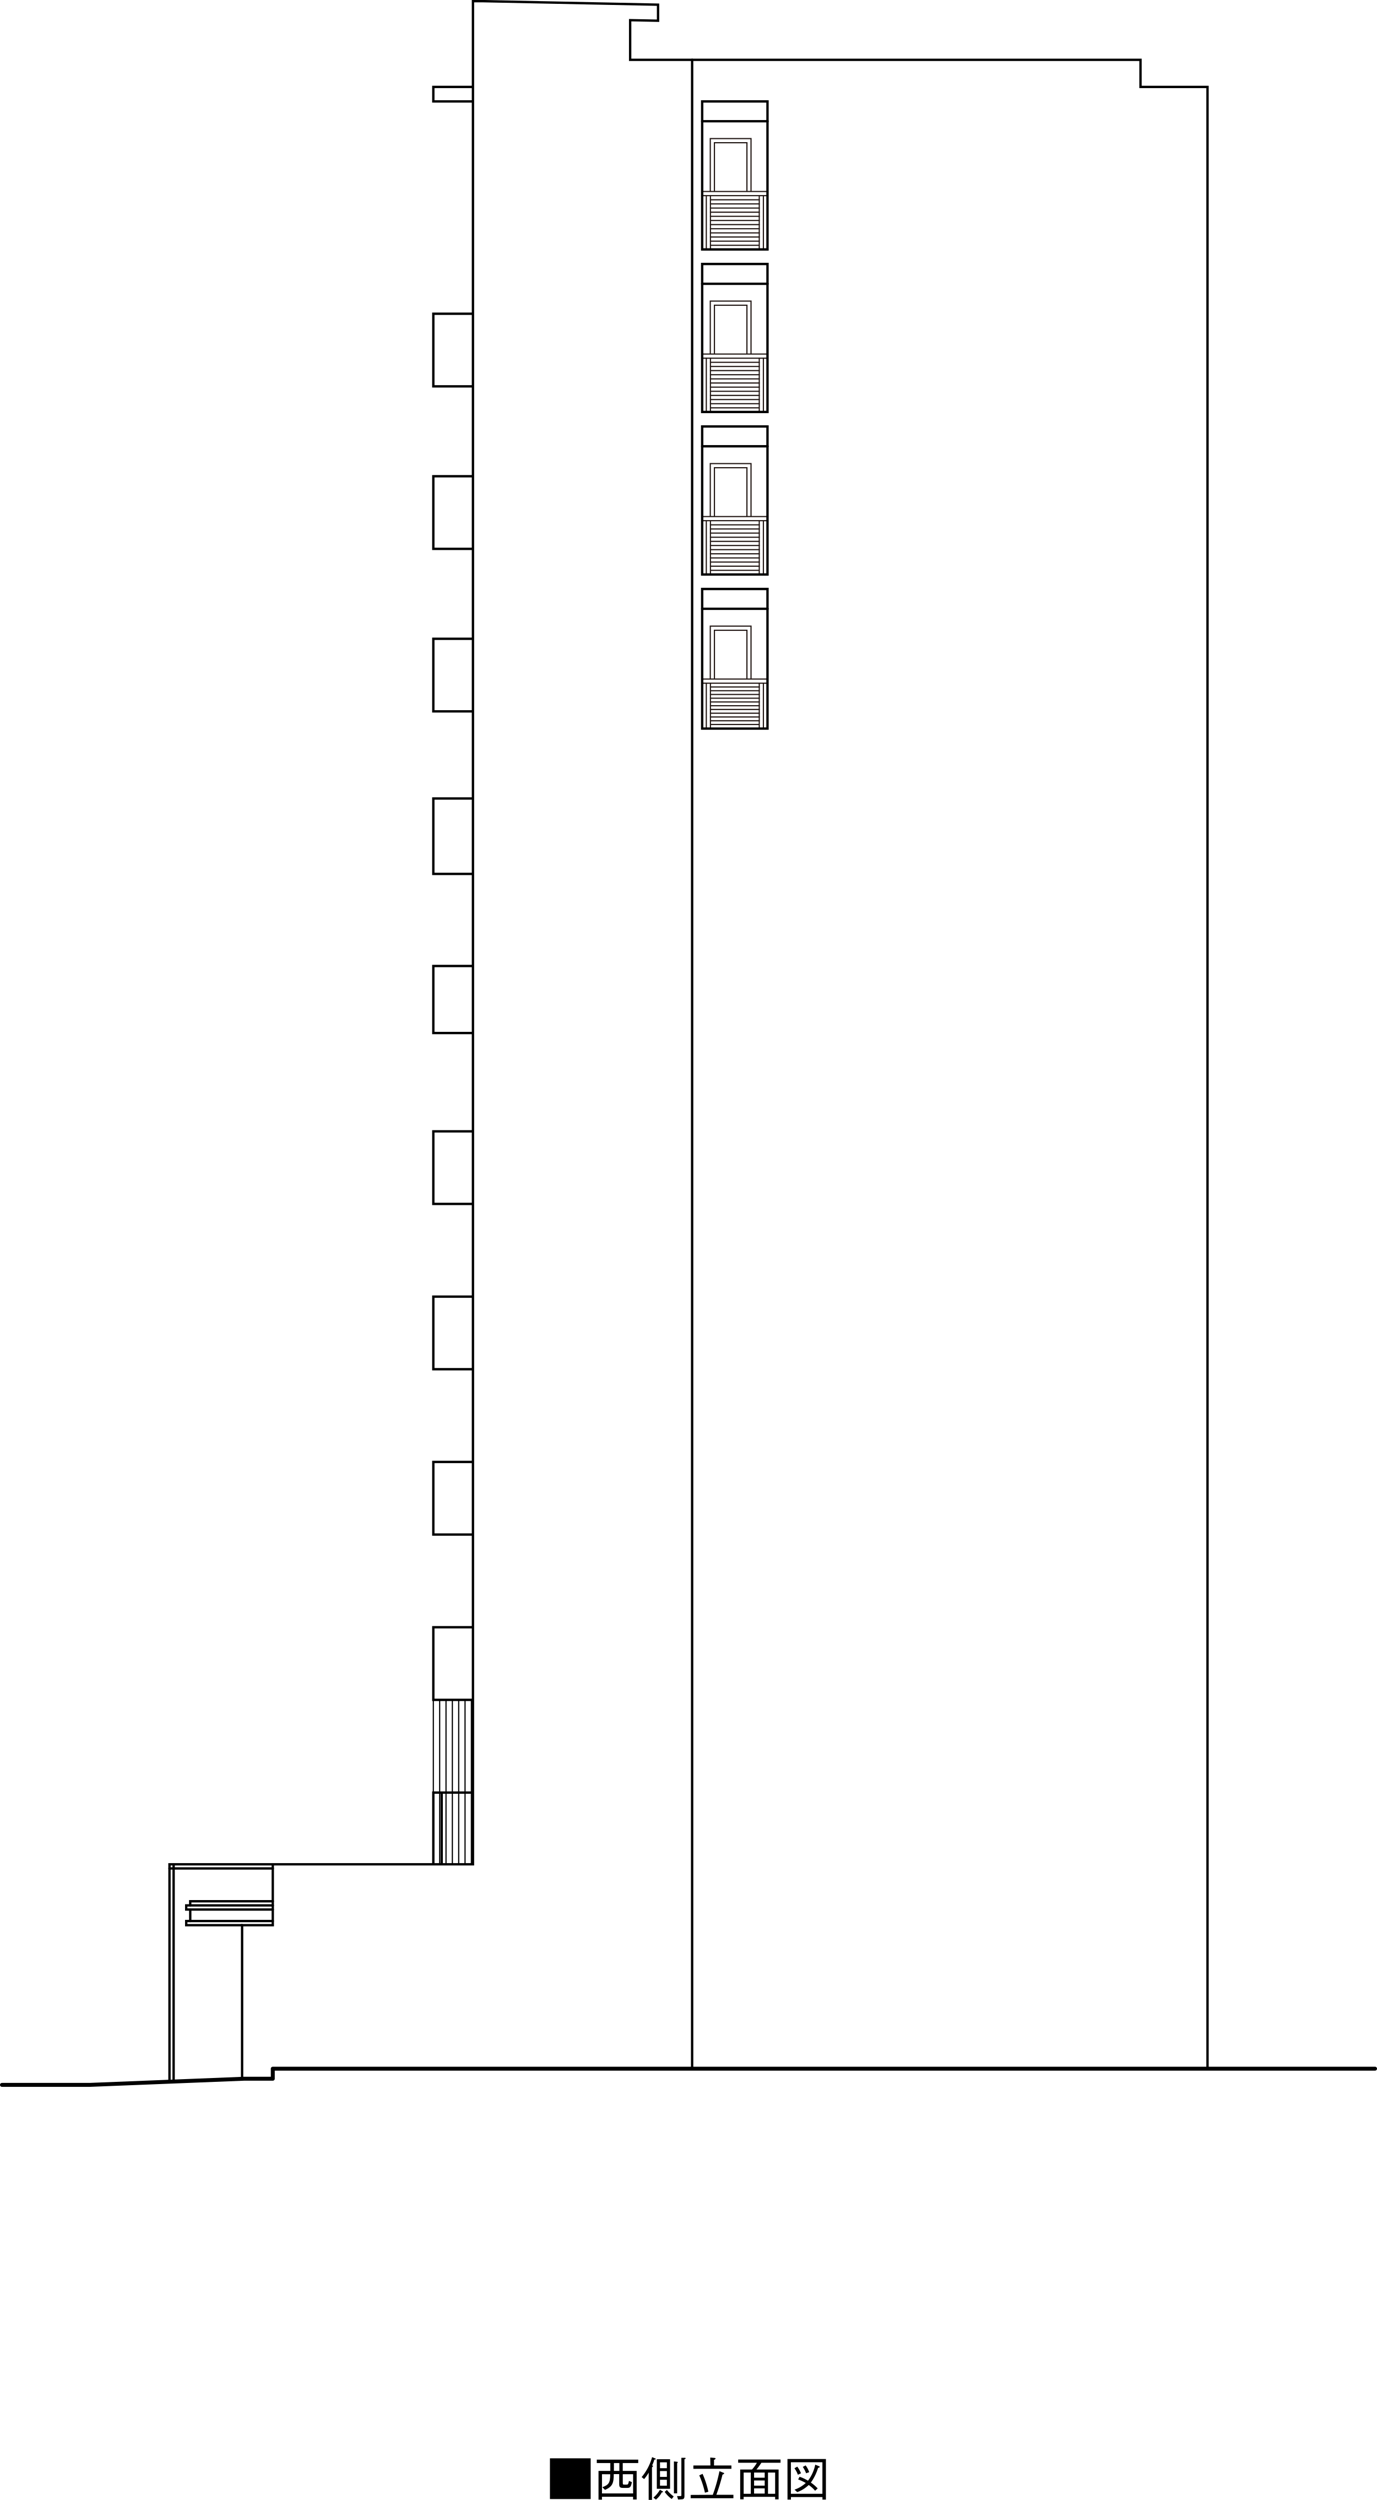 <?xml version="1.0" encoding="UTF-8"?> <svg xmlns="http://www.w3.org/2000/svg" viewBox="0 0 349.52 634.42"><defs><style>.cls-1,.cls-2,.cls-3,.cls-4,.cls-5,.cls-6,.cls-7,.cls-8{fill:none;}.cls-1,.cls-2,.cls-3{stroke:#231815;}.cls-1,.cls-2,.cls-3,.cls-4{stroke-width:0.3px;}.cls-2,.cls-5,.cls-7,.cls-8{stroke-linecap:round;}.cls-2,.cls-3,.cls-7,.cls-8{stroke-linejoin:round;}.cls-4,.cls-5,.cls-6,.cls-8{stroke:#000;}.cls-5,.cls-6{stroke-width:0.6px;}.cls-7{stroke:#ab539b;stroke-width:0.02px;}</style></defs><g id="レイヤー_2" data-name="レイヤー 2"><g id="窓_ドア" data-name="窓・ドア"><polyline class="cls-1" points="190.63 48.63 190.63 35.17 180.29 35.17 180.29 48.63"></polyline><polyline class="cls-1" points="181.34 48.63 181.34 36.22 189.59 36.22 189.59 48.63"></polyline><polyline class="cls-1" points="190.63 89.88 190.63 76.41 180.29 76.41 180.29 89.88"></polyline><polyline class="cls-1" points="181.34 89.88 181.34 77.46 189.59 77.46 189.59 89.88"></polyline><polyline class="cls-1" points="190.63 131.12 190.63 117.65 180.29 117.65 180.29 131.12"></polyline><polyline class="cls-1" points="181.34 131.12 181.34 118.7 189.59 118.7 189.59 131.12"></polyline><polyline class="cls-1" points="190.63 172.36 190.63 158.9 180.29 158.9 180.29 172.36"></polyline><polyline class="cls-1" points="181.34 172.36 181.34 159.95 189.59 159.95 189.59 172.36"></polyline></g><g id="バルコニー_手摺" data-name="バルコニー・手摺"><line class="cls-2" x1="194.82" y1="49.65" x2="178.23" y2="49.65"></line><line class="cls-2" x1="192.72" y1="50.7" x2="180.33" y2="50.7"></line><line class="cls-2" x1="192.72" y1="51.75" x2="180.33" y2="51.75"></line><line class="cls-2" x1="192.72" y1="52.8" x2="180.33" y2="52.8"></line><line class="cls-2" x1="192.72" y1="53.85" x2="180.33" y2="53.85"></line><line class="cls-2" x1="192.72" y1="54.9" x2="180.33" y2="54.9"></line><line class="cls-2" x1="192.72" y1="55.95" x2="180.33" y2="55.95"></line><line class="cls-2" x1="192.72" y1="57" x2="180.33" y2="57"></line><line class="cls-2" x1="192.72" y1="58.05" x2="180.33" y2="58.05"></line><line class="cls-2" x1="192.72" y1="59.1" x2="180.33" y2="59.1"></line><line class="cls-2" x1="192.72" y1="60.15" x2="180.33" y2="60.15"></line><line class="cls-2" x1="192.72" y1="61.2" x2="180.33" y2="61.2"></line><line class="cls-3" x1="192.72" y1="62.25" x2="180.33" y2="62.25"></line><line class="cls-2" x1="192.72" y1="91.95" x2="180.33" y2="91.95"></line><line class="cls-2" x1="192.72" y1="93" x2="180.33" y2="93"></line><line class="cls-2" x1="192.72" y1="94.05" x2="180.33" y2="94.05"></line><line class="cls-2" x1="192.72" y1="95.1" x2="180.33" y2="95.1"></line><line class="cls-2" x1="192.72" y1="96.15" x2="180.33" y2="96.15"></line><line class="cls-2" x1="192.72" y1="97.2" x2="180.33" y2="97.2"></line><line class="cls-2" x1="192.72" y1="98.25" x2="180.33" y2="98.25"></line><line class="cls-2" x1="192.72" y1="99.3" x2="180.33" y2="99.3"></line><line class="cls-2" x1="192.72" y1="100.35" x2="180.33" y2="100.35"></line><line class="cls-2" x1="192.72" y1="101.4" x2="180.33" y2="101.4"></line><line class="cls-2" x1="192.72" y1="102.45" x2="180.33" y2="102.45"></line><line class="cls-3" x1="192.72" y1="103.5" x2="180.33" y2="103.5"></line><line class="cls-2" x1="192.72" y1="133.19" x2="180.33" y2="133.19"></line><line class="cls-2" x1="192.72" y1="134.24" x2="180.33" y2="134.24"></line><line class="cls-2" x1="192.72" y1="135.29" x2="180.33" y2="135.29"></line><line class="cls-2" x1="192.72" y1="136.34" x2="180.33" y2="136.34"></line><line class="cls-2" x1="192.72" y1="137.39" x2="180.33" y2="137.39"></line><line class="cls-2" x1="192.72" y1="138.44" x2="180.33" y2="138.44"></line><line class="cls-2" x1="192.72" y1="139.49" x2="180.33" y2="139.49"></line><line class="cls-2" x1="192.72" y1="140.54" x2="180.33" y2="140.54"></line><line class="cls-2" x1="192.72" y1="141.59" x2="180.33" y2="141.59"></line><line class="cls-2" x1="192.72" y1="142.64" x2="180.33" y2="142.64"></line><line class="cls-2" x1="192.72" y1="143.69" x2="180.33" y2="143.69"></line><line class="cls-2" x1="192.72" y1="174.34" x2="180.33" y2="174.34"></line><line class="cls-2" x1="192.72" y1="175.29" x2="180.33" y2="175.29"></line><line class="cls-2" x1="192.72" y1="176.24" x2="180.33" y2="176.24"></line><line class="cls-2" x1="192.72" y1="177.19" x2="180.33" y2="177.19"></line><line class="cls-2" x1="192.72" y1="178.14" x2="180.33" y2="178.14"></line><line class="cls-2" x1="192.72" y1="179.1" x2="180.33" y2="179.1"></line><line class="cls-2" x1="192.72" y1="180.05" x2="180.33" y2="180.05"></line><line class="cls-2" x1="192.72" y1="181" x2="180.33" y2="181"></line><line class="cls-2" x1="192.72" y1="181.95" x2="180.33" y2="181.95"></line><line class="cls-2" x1="192.72" y1="182.91" x2="180.33" y2="182.91"></line><line class="cls-2" x1="178.23" y1="48.6" x2="194.82" y2="48.6"></line><line class="cls-2" x1="179.28" y1="63.3" x2="179.28" y2="49.66"></line><line class="cls-2" x1="192.72" y1="63.3" x2="192.72" y2="49.66"></line><line class="cls-2" x1="193.77" y1="49.66" x2="193.77" y2="63.3"></line><line class="cls-2" x1="180.33" y1="49.66" x2="180.33" y2="63.3"></line><line class="cls-2" x1="194.82" y1="90.9" x2="178.23" y2="90.9"></line><line class="cls-2" x1="178.23" y1="89.85" x2="194.82" y2="89.85"></line><line class="cls-2" x1="179.28" y1="104.54" x2="179.28" y2="90.9"></line><line class="cls-2" x1="192.72" y1="104.54" x2="192.72" y2="90.9"></line><line class="cls-2" x1="193.77" y1="90.9" x2="193.77" y2="104.54"></line><line class="cls-2" x1="180.33" y1="90.9" x2="180.33" y2="104.54"></line><line class="cls-2" x1="194.82" y1="132.14" x2="178.23" y2="132.14"></line><line class="cls-3" x1="192.72" y1="144.74" x2="180.33" y2="144.74"></line><line class="cls-2" x1="178.23" y1="131.09" x2="194.82" y2="131.09"></line><line class="cls-2" x1="179.28" y1="145.79" x2="179.28" y2="132.15"></line><line class="cls-2" x1="192.72" y1="145.79" x2="192.72" y2="132.15"></line><line class="cls-2" x1="193.77" y1="132.15" x2="193.77" y2="145.79"></line><line class="cls-2" x1="180.33" y1="132.15" x2="180.33" y2="145.79"></line><line class="cls-2" x1="194.82" y1="173.38" x2="178.23" y2="173.38"></line><line class="cls-3" x1="192.72" y1="183.86" x2="180.33" y2="183.86"></line><line class="cls-2" x1="178.23" y1="172.33" x2="194.82" y2="172.33"></line><line class="cls-2" x1="179.28" y1="184.91" x2="179.28" y2="173.39"></line><line class="cls-2" x1="192.72" y1="184.91" x2="192.72" y2="173.39"></line><line class="cls-2" x1="193.77" y1="173.39" x2="193.77" y2="184.91"></line><line class="cls-2" x1="180.33" y1="173.39" x2="180.33" y2="184.91"></line><line class="cls-4" x1="109.99" y1="473.12" x2="109.99" y2="431.39"></line><line class="cls-4" x1="111.6" y1="473.12" x2="111.6" y2="431.39"></line><line class="cls-4" x1="113.21" y1="473.12" x2="113.21" y2="431.39"></line><line class="cls-4" x1="114.82" y1="473.12" x2="114.82" y2="431.39"></line><line class="cls-4" x1="116.43" y1="473.12" x2="116.43" y2="431.39"></line><line class="cls-4" x1="118.04" y1="473.12" x2="118.04" y2="431.39"></line><line class="cls-4" x1="119.65" y1="473.12" x2="119.65" y2="431.39"></line></g><g id="建物"><line class="cls-5" x1="175.68" y1="524.99" x2="175.68" y2="15.18"></line><rect class="cls-5" x="178.23" y="25.74" width="16.58" height="37.56"></rect><rect class="cls-5" x="178.23" y="66.99" width="16.58" height="37.56"></rect><rect class="cls-5" x="178.23" y="108.23" width="16.58" height="37.56"></rect><rect class="cls-5" x="178.23" y="149.47" width="16.58" height="35.43"></rect><polyline class="cls-5" points="69.24 473.12 69.24 488.57 61.45 488.57 61.45 527.56"></polyline><line class="cls-5" x1="44.07" y1="473.12" x2="44.07" y2="528.29"></line><polyline class="cls-5" points="306.5 524.99 306.5 22.06 289.49 22.06 289.49 15.18 159.95 15.18 159.95 5.12 167.03 5.26 167.03 1.19 122.74 0.3 120.05 0.3 120.05 473.12 43.02 473.12 43.02 528.3"></polyline><line class="cls-5" x1="43.02" y1="474.17" x2="69.24" y2="474.17"></line><line class="cls-5" x1="178.23" y1="113.26" x2="194.82" y2="113.26"></line><line class="cls-5" x1="178.23" y1="154.5" x2="194.82" y2="154.5"></line><line class="cls-5" x1="178.23" y1="30.77" x2="194.82" y2="30.77"></line><line class="cls-5" x1="178.23" y1="72.02" x2="194.82" y2="72.02"></line><polyline class="cls-6" points="120.05 454.92 109.99 454.92 109.99 473.12"></polyline><polyline class="cls-6" points="120.05 412.96 109.99 412.96 109.99 416.01 109.99 431.39 120.05 431.39"></polyline><polyline class="cls-6" points="120.05 389.44 109.99 389.44 109.99 374.06 109.99 371.01 120.05 371.01"></polyline><polyline class="cls-6" points="120.05 347.48 109.99 347.48 109.99 332.11 109.99 329.06 120.05 329.06"></polyline><polyline class="cls-6" points="120.05 305.53 109.99 305.53 109.99 290.15 109.99 287.11 120.05 287.11"></polyline><polyline class="cls-6" points="120.05 245.15 109.99 245.15 109.99 246.78 109.99 262.16 120.05 262.16"></polyline><polyline class="cls-6" points="120.05 221.78 109.99 221.78 109.99 205.69 109.99 202.64 120.05 202.64"></polyline><polyline class="cls-6" points="120.05 162.11 109.99 162.11 109.99 180.53 120.05 180.53"></polyline><polyline class="cls-6" points="120.05 139.29 109.99 139.29 109.99 120.86 120.05 120.86"></polyline><polyline class="cls-6" points="120.05 98.05 109.99 98.05 109.99 79.62 120.05 79.62"></polyline><line class="cls-6" x1="112.11" y1="473.12" x2="112.11" y2="454.92"></line><polyline class="cls-6" points="120.05 25.74 109.99 25.74 109.99 22.06 120.05 22.06"></polyline><g id="POLYLINE"><polyline class="cls-7" points="48.28 483.55 48.28 482.5 69.24 482.5"></polyline><polyline class="cls-5" points="48.28 483.55 48.28 482.5 69.24 482.5"></polyline></g><g id="LINE"><polyline class="cls-7" points="69.24 483.55 47.27 483.55 47.27 484.6 69.24 484.6"></polyline><polyline class="cls-5" points="69.24 483.55 47.27 483.55 47.27 484.6 69.24 484.6"></polyline></g><g id="LINE-2" data-name="LINE"><polyline class="cls-7" points="69.24 487.52 47.27 487.52 47.27 488.57 61.45 488.57"></polyline><polyline class="cls-5" points="69.24 487.52 47.27 487.52 47.27 488.57 61.45 488.57"></polyline></g><g id="LINE-3" data-name="LINE"><line class="cls-7" x1="48.29" y1="487.52" x2="48.29" y2="484.6"></line><line class="cls-5" x1="48.29" y1="487.52" x2="48.29" y2="484.6"></line></g></g><g id="GL"><polyline class="cls-8" points="349.02 524.99 69.24 524.99 69.24 527.54 61.91 527.54 22.76 529.1 0.5 529.1"></polyline></g><g id="タイトル"><path d="M149.93,623.87v10.34H139.59V623.87Z"></path><path d="M152.8,634.36h-.88v-7.29h3v-2h-3.44v-.86H162v.86h-3.93v2h3.53v7.25h-.91v-.69h-7.9Zm5.28-4.29c0,.47.1.47.43.47h.5c.42,0,.45-.09.64-.94l.74.31c-.23,1.32-.54,1.47-1.16,1.47h-1.06c-.79,0-1-.18-1-1v-2.5h-1.38c0,2.34-.36,3.19-2.22,4l-.68-.68c1.58-.58,2-1.06,2-3.29H152.8v4.87h7.9v-4.87h-2.62Zm-.87-5h-1.38v2h1.38Z"></path><path d="M166.09,624.19a8.64,8.64,0,0,1-.55,1.45c.15.12.21.16.21.23s-.16.22-.26.3v8.25h-.84V627.5a9.48,9.48,0,0,1-1.16,1.64l-.62-.51a13.4,13.4,0,0,0,2.65-5.06l.73.3c.08,0,.19.08.19.19S166.32,624.18,166.09,624.19ZM168,632.5a6.37,6.37,0,0,1-1.5,1.85l-.65-.5a7.76,7.76,0,0,0,1.66-2l.62.36s.18.1.18.19S168.19,632.49,168,632.5Zm-1.28-.89V624.1h3.36v7.51Zm2.55-6.72h-1.74v1.49h1.74Zm0,2.21h-1.74v1.49h1.74Zm0,2.21h-1.74v1.5h1.74Zm1.24,4.89a7.27,7.27,0,0,1-1.79-1.81l.56-.5a8.47,8.47,0,0,0,1.72,1.65Zm1.37-9.1v7.66h-.82v-8.1l.71.08c.09,0,.26,0,.26.14S171.9,625.09,171.88,625.1Zm1.85-1v9.25c0,.61-.1.88-.62.92l-1,.06-.25-.88h.9c.19,0,.19-.11.19-.36v-9.35l.8,0c.12,0,.27,0,.27.13S174,624,173.73,624.11Z"></path><path d="M180.93,633.13a42.64,42.64,0,0,0,1.69-6l1,.41c.1,0,.2.08.2.16s-.26.25-.43.32a49.1,49.1,0,0,1-1.56,5.11h4.33V634H175.31v-.84Zm-.65-9.46,1.08.1s.26,0,.26.16-.22.26-.38.35v1.41h4.41v.85H176v-.85h4.32Zm-1.95,4.14a23.21,23.21,0,0,1,1.47,4.54l-.87.25a22.27,22.27,0,0,0-1.44-4.4Z"></path><path d="M193.26,625a17.73,17.73,0,0,1-1.25,1.71h5.62v7.57h-.88v-.63h-8v.62h-.87v-7.56h3a8.94,8.94,0,0,0,1.24-1.71h-4.75v-.82h10.75V625Zm-2.69,2.49h-1.81v5.38h1.81Zm3.53,0h-2.69v1.3h2.69Zm0,2h-2.69v1.31h2.69Zm0,2h-2.69v1.33h2.69Zm2.65-4h-1.81v5.38h1.81Z"></path><path d="M199.88,624.05h9.76v10.3h-.88v-.65h-8v.65h-.87Zm.87.82v8h8v-8Zm1.62,1.11a7.16,7.16,0,0,1,.94,1.69l-.78.37a7.08,7.08,0,0,0-.88-1.65Zm-.7,5.84a7.94,7.94,0,0,0,2.85-1.69,13.05,13.05,0,0,0-1.93-.9l.37-.68a10.67,10.67,0,0,1,2.13,1,10,10,0,0,0,1.84-4.07l.91.37c.1,0,.23.11.23.22s-.31.22-.42.23a13,13,0,0,1-1.83,3.73,10.27,10.27,0,0,1,1.73,1.48l-.66.59a7.87,7.87,0,0,0-1.62-1.46,8.31,8.31,0,0,1-2.9,1.81Zm2.82-6.15a5.69,5.69,0,0,1,.9,1.72l-.78.28a7.21,7.21,0,0,0-.84-1.62Z"></path></g></g></svg> 